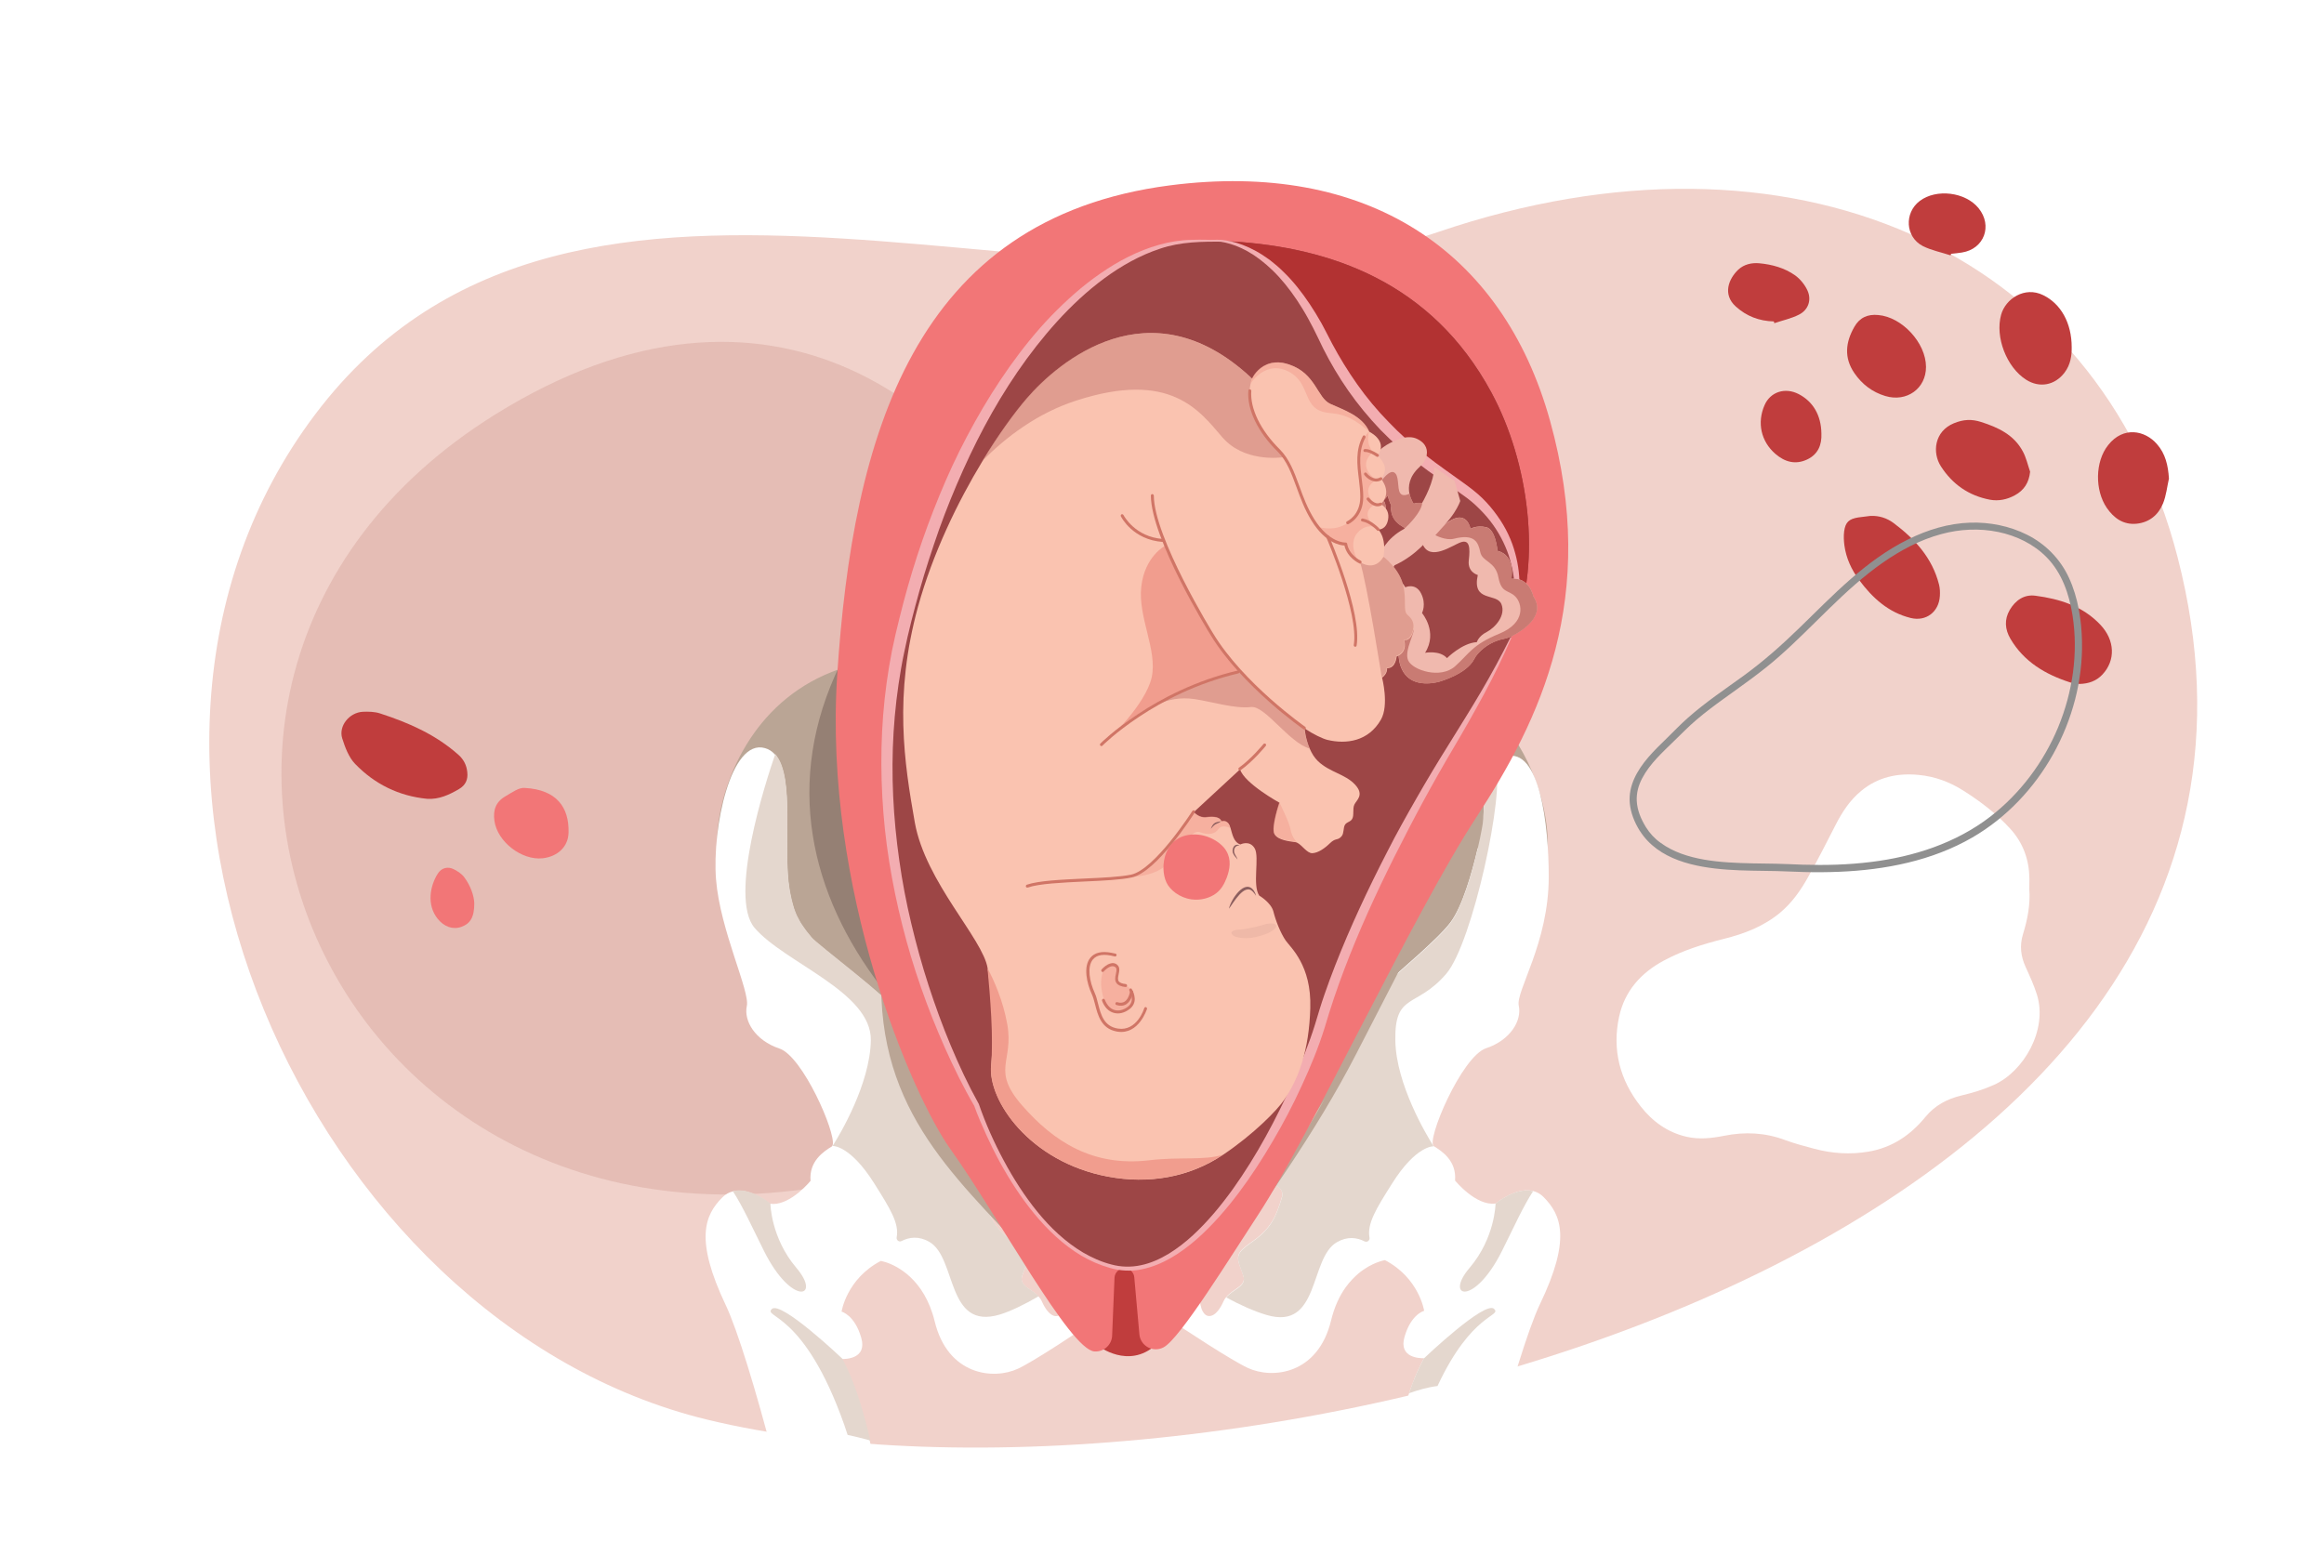<?xml version="1.0" encoding="utf-8"?>
<!-- Generator: Adobe Illustrator 27.5.0, SVG Export Plug-In . SVG Version: 6.00 Build 0)  -->
<svg version="1.1" id="Layer_1" xmlns="http://www.w3.org/2000/svg" xmlns:xlink="http://www.w3.org/1999/xlink" x="0px" y="0px"
	 viewBox="0 0 1962 1323.9" style="enable-background:new 0 0 1962 1323.9;" xml:space="preserve">
<style type="text/css">
	.st0{fill:#FFFFFF;}
	.st1{fill:#F1D2CB;}
	.st2{opacity:0.25;fill:#C38077;}
	.st3{fill:#BAA595;}
	.st4{fill:#E4D7CE;}
	.st5{fill:#958074;}
	.st6{fill:#FCF3E9;}
	.st7{fill:#D6C1AE;}
	.st8{fill:#C03D3D;}
	.st9{fill:#F27677;}
	.st10{fill:#9D4646;}
	.st11{fill:#B23232;}
	.st12{fill:#F3ADB1;}
	.st13{fill:#F0B9AE;}
	.st14{fill:#C97B73;}
	.st15{fill:#FAC3B0;}
	.st16{opacity:0.53;}
	.st17{fill:#F19D8E;}
	.st18{opacity:0.5;}
	.st19{fill:#D07566;}
	.st20{fill:#909090;}
	.st21{fill:#8C5E5E;}
	.st22{opacity:0.1;fill:#8C5E5E;}
</style>
<g>
	<g>
		<g>
			<rect class="st0" width="1962" height="1323.9"/>
		</g>
	</g>
	<path class="st1" d="M1838.4,470.5c-67.2-260.4-326.7-375.8-624-274.7s-728-137.4-948.1,153.8s-6.1,767.4,330.8,849.1
		C1021.1,1301.5,1993.3,1070,1838.4,470.5z"/>
	<path class="st2" d="M418.5,349.7C42.7,583.2,296.1,1138,778.4,981.1C1126.3,867.9,878.3,63.9,418.5,349.7z"/>
	<g>
		<path class="st3" d="M1273.6,616.6c-17.1-23-41.6-42.9-75.4-53.3c-2.7-0.8-5.4-1.6-8.2-2.3c-0.8-0.2-1.6-0.4-2.3-0.6
			c-41.8-9.9-73-3.7-95.1,7.8c0,0,0,0,0,0c-24.9,12.8-38.2,32.2-42.2,42.8c-0.3,0.7-0.5,1.4-0.8,2.1c0,0.2-0.1,0.3-0.1,0.5
			c-0.2,0.6-0.4,1.1-0.6,1.7c-0.1,0.2-0.1,0.3-0.2,0.5c-0.2,0.6-0.4,1.2-0.6,1.8c0,0.1-0.1,0.2-0.1,0.3c-1.6,4.8-3,9.7-4.5,14.3
			c0,0.1,0,0.2-0.1,0.3c-0.2,0.5-0.3,1-0.5,1.5c-0.1,0.1-0.1,0.3-0.2,0.4c-0.2,0.5-0.3,1-0.5,1.5c0,0.1-0.1,0.3-0.1,0.4
			c-0.6,1.7-1.2,3.3-1.8,4.8c0,0,0,0,0,0.1c-0.2,0.4-0.4,0.8-0.6,1.2c-0.1,0.2-0.1,0.3-0.2,0.4c-0.2,0.4-0.4,0.8-0.5,1.2
			c-0.1,0.2-0.1,0.3-0.2,0.5c-1.2,2.4-2.5,4.5-4,6.2c-0.1,0.1-0.1,0.1-0.2,0.2c-0.2,0.3-0.5,0.5-0.7,0.8c-0.1,0.1-0.2,0.2-0.2,0.2
			c-0.2,0.2-0.5,0.4-0.7,0.6c-0.1,0.1-0.2,0.2-0.3,0.2c-0.3,0.2-0.5,0.4-0.8,0.6c0,0-0.1,0.1-0.2,0.1c-0.3,0.2-0.7,0.4-1.1,0.7
			c0,0-0.1,0-0.1,0.1c-0.3,0.2-0.7,0.3-1,0.5c-0.1,0-0.2,0.1-0.3,0.1c-0.3,0.1-0.5,0.2-0.8,0.3c-0.1,0-0.3,0.1-0.4,0.1
			c-0.3,0.1-0.6,0.1-0.8,0.2c-0.1,0-0.3,0.1-0.4,0.1c-0.3,0.1-0.6,0.1-1,0.1c-0.1,0-0.2,0-0.3,0c-0.4,0-0.9,0-1.4,0
			c-3.5-0.2-5.9-1-7.7-2.2c-0.6-0.9-1-1.8-1.3-2.4c-0.3-0.6-0.8-1.1-1.5-1.4c-0.1,0-0.1,0-0.2-0.1c0-0.1-0.1-0.1-0.1-0.2
			c-0.1-0.2-0.1-0.4-0.2-0.7c-1.2-4.3,0.4-9.5,1-12.3c1.1-5.1-7.8-10.1-18.7-5.4c-10.8,4.7-7.3,22.7-16.5,20.1
			c-6.4-1.8-16.8-0.3-18.4-1.6c-0.6-0.6-1.7-2.3-2.6-4.3c-0.3-0.6-1.1-0.8-1.7-0.6c-0.6-0.2-1.4,0-1.7,0.6c-1,1.9-2,3.7-2.6,4.3
			c-1.6,1.4-12-0.2-18.4,1.6c-9.2,2.6-5.7-15.4-16.5-20.1c-10.8-4.7-19.8,0.2-18.7,5.4c0.6,2.8,2.2,7.9,1.1,12.1
			c-0.2,0.1-0.4,0.1-0.6,0.2c-0.7,0.3-1.2,0.8-1.5,1.4c-0.5,0.9-1.2,2.3-2.2,3.9c-1.7,0.9-3.9,1.5-6.8,1.6c-0.5,0-0.9,0-1.4,0
			c-0.1,0-0.2,0-0.3,0c-0.3,0-0.7-0.1-1-0.1c-0.1,0-0.2,0-0.4-0.1c-0.3,0-0.6-0.1-0.9-0.2c-0.1,0-0.2-0.1-0.3-0.1
			c-0.3-0.1-0.6-0.2-0.9-0.3c-0.1,0-0.2-0.1-0.3-0.1c-0.4-0.2-0.7-0.3-1.1-0.5c0,0,0,0,0,0c-0.4-0.2-0.7-0.4-1.1-0.7
			c0,0,0,0-0.1-0.1c-0.3-0.2-0.6-0.4-0.9-0.7c-0.1-0.1-0.1-0.1-0.2-0.2c-0.3-0.2-0.5-0.4-0.8-0.7c-0.1-0.1-0.1-0.1-0.2-0.2
			c-0.2-0.3-0.5-0.5-0.7-0.8c0-0.1-0.1-0.1-0.2-0.2c-0.3-0.3-0.6-0.7-0.9-1c-0.9-1.2-1.7-2.4-2.4-3.8c0,0,0-0.1-0.1-0.1
			c-0.2-0.4-0.4-0.8-0.6-1.2c-0.1-0.2-0.2-0.4-0.3-0.7c-0.2-0.3-0.3-0.6-0.5-0.9c-0.1-0.3-0.2-0.6-0.4-0.8c-0.1-0.3-0.2-0.6-0.4-0.8
			c-0.2-0.4-0.3-0.8-0.5-1.2c-0.1-0.2-0.2-0.4-0.3-0.7c-0.2-0.5-0.4-1.1-0.7-1.7c-0.1-0.3-0.2-0.5-0.2-0.8c-0.2-0.4-0.3-0.8-0.4-1.2
			c-0.1-0.3-0.2-0.6-0.3-0.9c-0.1-0.3-0.2-0.7-0.4-1c-0.1-0.3-0.2-0.7-0.4-1c-0.1-0.3-0.2-0.6-0.3-0.9c-0.1-0.4-0.3-0.8-0.4-1.2
			c0-0.2-0.1-0.4-0.2-0.5c-1-3.3-2.1-6.7-3.1-10.1c-0.2-0.7-0.4-1.3-0.6-2c-0.1-0.2-0.1-0.4-0.2-0.5c-0.2-0.5-0.3-1-0.5-1.5
			c-0.1-0.3-0.2-0.5-0.3-0.8c-0.1-0.4-0.2-0.7-0.4-1c-0.1-0.4-0.3-0.8-0.4-1.2c0-0.1-0.1-0.2-0.1-0.3c-0.2-0.5-0.4-1.1-0.6-1.6
			c-1.5-4-4.3-9.2-8.5-14.8c-7.1-9.4-18.1-20-33.7-28c0,0,0,0,0,0c-22.5-11.6-54.5-17.9-97.5-7.2c-37.1,9.2-63.8,29.7-82.2,53.7
			c-0.5,0.6-1,1.3-1.4,1.9c-0.4,0.5-0.7,1-1.1,1.5c-19.8,27.4-29.3,58.8-31.4,83.1c-0.5,5.7-0.5,11.1-0.3,15.9c0,0.3,0,0.7,0.1,1
			c0,0.3,0,0.6,0.1,0.9c0,0.2,0,0.4,0,0.7c0,0.3,0.1,0.7,0.1,0.9c0,0.4,0.1,0.7,0.1,1c0.1,0.4,0.1,0.8,0.1,1.2
			c0.1,0.5,0.1,1.1,0.2,1.6v0c0.1,0.6,0.2,1.2,0.3,1.7c0.1,0.5,0.2,1.1,0.3,1.6c0.1,0.5,0.2,1.1,0.3,1.6c0.1,0.5,0.2,1,0.3,1.5v0
			c0.1,0.7,0.3,1.3,0.5,1.9c1.8,6.8,4.3,12.1,7.1,16.1c4.8,6.9,13,10.9,21.5,11.6c0.2,0.1,0.4,0.2,0.6,0.4c0.7,0.4,1.3,0.8,1.9,1.2
			c0.3,0.2,0.5,0.3,0.8,0.5c0.9,0.6,1.7,1.2,2.5,1.8c0.6,0.5,1.3,1,1.9,1.5c0.2,0.2,0.4,0.4,0.6,0.5c0.6,0.5,1.2,1,1.8,1.6
			c0.2,0.2,0.4,0.4,0.6,0.6c0.6,0.5,1.2,1.1,1.8,1.7c0.2,0.2,0.4,0.4,0.6,0.6c0.6,0.6,1.1,1.2,1.7,1.8c0.2,0.2,0.4,0.4,0.6,0.6
			c0.5,0.6,1.1,1.2,1.7,1.9c0.2,0.2,0.3,0.4,0.5,0.6c0.5,0.7,1.1,1.3,1.6,2c0.2,0.2,0.3,0.4,0.5,0.6c0.5,0.7,1,1.4,1.6,2
			c0.1,0.2,0.3,0.4,0.5,0.7c0.5,0.7,1,1.4,1.5,2.1c0.1,0.2,0.3,0.4,0.4,0.7c0.5,0.7,1,1.4,1.4,2.2c0.1,0.2,0.3,0.4,0.4,0.6
			c0.5,0.7,0.9,1.5,1.4,2.2l0.4,0.6c0.4,0.8,0.9,1.5,1.3,2.3c0.1,0.2,0.2,0.4,0.3,0.6c0.4,0.8,0.9,1.6,1.3,2.4
			c0.1,0.2,0.2,0.4,0.3,0.6c0.4,0.8,0.8,1.6,1.2,2.4c0.1,0.2,0.2,0.3,0.2,0.5c0.4,0.8,0.8,1.6,1.2,2.5c0.1,0.3,0.2,0.5,0.4,0.9
			c0.3,0.7,0.6,1.4,1,2.1c0.1,0.1,0.1,0.2,0.1,0.3c0.4,0.9,0.8,1.8,1.1,2.6c0,0.1,0.1,0.1,0.1,0.2c0.4,0.9,0.7,1.8,1.1,2.7
			c0,0,0,0.1,0.1,0.1c4.8,12.3,7.2,23.3,7.2,28.6c0,8.8,4.6,11.7,7.6,12.6c1.5,0.5,2.5,0.5,2.5,0.5c8.3,2,22.4,15.8,31.3,26
			c-3.3,11-2.8,22.8-0.4,34.4h76.1c-8.6-26.5-29.6-99.5-8.6-126c19.7-24.9,50.8-27.6,64.4-27.5c5.9-1,10.7,0,14.6,2.4
			c3.4,2,6.1,4.9,8.3,8.3c0.6,1,1.2,2,1.8,3.1c1.2,2.4,2.2,4.8,3,7.3c0.7,2,1.2,4,1.7,6c0.4,2,0.8,4,1.1,5.8c0.4,3,0.6,5.8,0.6,7.8
			c0,1.4-0.1,2.7-0.3,3.9c-1.2,10.4-6.2,17.4,7.1,23.4c0.6,0.3,1.2,0.5,1.8,0.8c3.4,1.3,6.6,2.5,9.4,3.8c7.2,3.1,12.4,6.2,15.1,11.8
			c0.5,3.4,1.1,6.7,1.5,9.1c0.4,2.4,0.7,4,0.7,4s0,0,0,0c0,0.2,0.3,1.1,1.1,2c0.8,1,2.1,2,4.3,2.6c0,0-0.5,0-1.2,0.1
			c0,0,0.1,0,0.2,0c0,0,1.6,0.4,4.5,0.8c0,0,0,0,0,0c0.8,0.2,1.5,0.4,2.3,0.5c0,1.7,0.6,3.4,1.7,5.1l12.6,18.8
			c4.8,7.1,16.7,7.1,21.4,0l12.6-18.8c1.1-1.6,1.6-3.4,1.7-5.1c1.8-0.4,3.4-0.8,4.9-1.4c0.3-0.1,0.5-0.1,0.8-0.2
			c3-0.8,4.4-2.5,5-3.6c0.2-0.3,0.4-0.7,0.5-1.1c0,0,1.1-6.4,2.2-13.4c1.4-2.7,3.4-4.8,5.9-6.6c2.5-1.8,5.6-3.3,9.1-4.8
			c2.8-1.2,6-2.4,9.4-3.8c0.6-0.3,1.3-0.5,1.8-0.8c13.3-6,8.3-13,7.1-23.4c-0.1-1.3-0.2-2.6-0.2-3.9c0-2.1,0.2-4.8,0.6-7.8
			c0.3-1.8,0.6-3.8,1.1-5.8c0.4-2,1-4,1.7-6c0.8-2.5,1.8-5,3-7.3c0.6-1,1.2-2.1,1.8-3.1c2.2-3.4,4.9-6.4,8.3-8.3
			c3.9-2.3,8.7-3.4,14.6-2.4c0,0,0,0,0,0c13.7-0.1,44.7,2.7,64.4,27.5c21,26.5,0,99.5-8.6,126h76.1c2.1-9.8,2.7-19.8,0.9-29.4
			c9.7-13.6,21.3-28.9,30-31c0,0,1.1,0,2.5-0.5c3-0.9,7.6-3.8,7.6-12.6c0-0.3,0-0.7,0-1V837c0-0.3,0.1-0.7,0.1-1.1
			c0-0.1,0-0.3,0-0.4c0-0.4,0.1-0.8,0.2-1.2c0-0.2,0-0.4,0.1-0.5c0.1-0.4,0.1-0.8,0.2-1.3c0-0.2,0.1-0.4,0.1-0.6
			c0.1-0.4,0.2-0.9,0.2-1.3c0.1-0.3,0.1-0.5,0.2-0.7c0.1-0.4,0.2-0.8,0.3-1.3c0.1-0.3,0.1-0.6,0.2-0.9c0.1-0.4,0.2-0.8,0.3-1.3
			c0.1-0.3,0.1-0.7,0.2-1c0.1-0.4,0.2-0.9,0.3-1.3c0.1-0.4,0.2-0.7,0.3-1.1c0.1-0.4,0.2-0.9,0.4-1.3c0.1-0.4,0.2-0.8,0.4-1.2
			c0.1-0.4,0.3-0.9,0.4-1.3c0.1-0.4,0.3-0.8,0.4-1.3c0.2-0.4,0.3-0.9,0.5-1.4c0.2-0.4,0.3-0.9,0.5-1.3c0.1-0.4,0.3-0.9,0.5-1.4
			c0.2-0.5,0.3-0.9,0.5-1.4c0.2-0.5,0.3-0.9,0.5-1.4c0.2-0.5,0.4-1,0.6-1.4c0.2-0.5,0.4-0.9,0.6-1.4c0.2-0.5,0.4-1,0.6-1.5
			c0.2-0.5,0.4-1,0.6-1.5c0.2-0.5,0.4-1,0.6-1.4c0.2-0.5,0.4-1,0.7-1.4c0.2-0.5,0.4-0.9,0.6-1.4c0.3-0.5,0.5-1.1,0.8-1.6
			c0.2-0.5,0.5-0.9,0.7-1.4c0.2-0.5,0.5-1,0.8-1.5c0.2-0.5,0.5-0.9,0.7-1.4c0.3-0.5,0.6-1,0.8-1.5c0.3-0.5,0.5-0.9,0.8-1.4
			c0.3-0.5,0.6-1.1,0.9-1.6c0.3-0.4,0.5-0.9,0.8-1.3c0.3-0.5,0.6-1,1-1.6c0.3-0.4,0.5-0.9,0.8-1.3c0.3-0.5,0.7-1,1-1.6
			c0.3-0.4,0.5-0.8,0.8-1.3c0.4-0.5,0.7-1,1.1-1.5c0.3-0.4,0.6-0.8,0.9-1.3c0.3-0.4,0.6-0.8,1-1.3c0.3-0.4,0.7-0.9,1-1.3
			c0.4-0.5,0.8-1,1.2-1.5c0.3-0.4,0.6-0.7,0.9-1.1c0.4-0.5,0.9-1,1.3-1.5c0.3-0.3,0.6-0.7,0.9-1c0.5-0.5,0.9-1,1.4-1.4
			c0.3-0.3,0.6-0.6,0.9-0.9c0.5-0.5,1-0.9,1.4-1.4c0.3-0.3,0.6-0.6,0.9-0.9c0.5-0.4,1-0.9,1.5-1.3c0.3-0.3,0.6-0.5,0.9-0.8
			c0.5-0.4,1.1-0.8,1.6-1.3c0.3-0.2,0.6-0.5,0.9-0.7c0.5-0.4,1.1-0.8,1.7-1.2c0.3-0.2,0.6-0.4,0.9-0.6c0.6-0.4,1.2-0.7,1.8-1.1
			c0.2-0.1,0.5-0.3,0.7-0.4c8.6-0.7,16.8-4.8,21.5-11.6c3-4.3,5.7-10.1,7.4-17.7c0-0.1,0.1-0.3,0.1-0.4c0,0,0,0,0,0
			c0.1-0.5,0.2-1,0.3-1.5c0.1-0.5,0.2-1.1,0.3-1.6c0,0,0,0,0,0c0.1-0.5,0.2-1.1,0.3-1.6c0.1-0.6,0.2-1.2,0.3-1.8
			c0-0.2,0.1-0.4,0.1-0.7c0-0.3,0.1-0.6,0.1-0.9c0.1-0.5,0.1-1,0.2-1.5c0-0.2,0-0.5,0.1-0.7c0-0.1,0-0.2,0-0.3
			c0-0.4,0.1-0.9,0.1-1.3c0-0.4,0.1-0.9,0.1-1.3l0-0.6C1307.9,691.5,1298.9,650.7,1273.6,616.6z"/>
	</g>
	<g>
		<g>
			<path class="st0" d="M944.3,1099l-3-49.5v-0.1l-0.1-0.9c-0.1-0.9-0.4-1.7-0.9-2.4c-0.6-0.8-1.5-1.5-2.5-1.7
				c-0.6-0.2-1.2-0.3-1.8-0.5c0,0-0.1,0-0.1,0c-4.9-1.4-10.7-3.2-17.2-5.6c-0.6-0.2-1.2-0.5-1.9-0.7c-7.3-2.7-15.4-6.1-24.2-10.2
				c-2-1-4.1-2-6.2-3c-1.1-0.5-2.2-1.1-3.2-1.7c-4.7-2.5-9.5-5.1-14.2-7.9c-18.4-10.8-34.6-27.9-49-47.7c-6.5-9-12.7-18.5-18.4-28.2
				c-0.6-0.9-1.1-1.9-1.7-2.8c-13.3-22.7-24.6-46.2-34.3-66.1c-2.4-4.9-4.6-9.2-6.8-13c-0.4-0.8-0.9-1.6-1.3-2.3
				c-6.7-11.4-67.6-56.9-72.5-62.9c-0.4-0.5-0.8-0.9-1.1-1.4c-0.8-1-1.5-1.9-2.3-2.8c-0.4-0.6-0.9-1.1-1.3-1.7
				c-0.2-0.3-0.4-0.6-0.6-0.8c-0.4-0.6-0.8-1.1-1.2-1.7c-0.6-0.9-1.2-1.8-1.8-2.6c-0.4-0.6-0.7-1.2-1.1-1.7
				c-0.2-0.3-0.4-0.6-0.5-0.9c-0.7-1.3-1.4-2.6-2.1-4c-0.2-0.3-0.3-0.7-0.5-1c-0.2-0.4-0.3-0.7-0.5-1.1c-0.3-0.7-0.6-1.5-0.9-2.3
				c-0.3-0.8-0.6-1.6-0.9-2.5c-0.3-0.9-0.6-1.8-0.8-2.7c-0.8-2.6-1.5-5.5-2.1-8.7c-0.3-1.4-0.5-2.8-0.8-4.3
				c-6.1-35.3,5-95.2-12.2-114.5c-0.1-0.1-0.2-0.2-0.3-0.3c-2.2-2.4-4.9-4.2-8.2-5.1c-28.9-8.3-44.7,67.5-41.3,110.8
				c3.4,43,28.8,94.5,26,107c-2.7,12.4,6.9,29,27.6,35.9c19.5,6.5,47.7,70.9,44.9,81.4c-0.2,0.6-0.4,1-0.8,1.3c0,0,0,0,0,0
				c-6.9,4.2-19.3,12.4-17.9,29c0,0-15.9,19.5-31.5,19.5c-0.9,0-1.7-0.1-2.5-0.2c-0.2,0-0.3,0-0.4,0c0,0-12.1-10.1-24.5-11
				c-0.3,0-0.6,0-0.9,0c-0.2,0-0.4,0-0.7,0c-1.9,0-3.8,0.2-5.6,0.7c-2.9,0.8-5.7,2.3-8.3,4.9c-15.2,15.2-23.4,35.8,2.8,91
				c9.8,20.6,25.5,71.7,40.5,129.5h84.4c-7.1-33.9-16-64-27-84c0,0,0,0,0,0s0.2,0,0.4,0c3,0.1,21.2-0.2,16.1-17.9
				c-5.5-19.3-16.6-22.1-16.6-22.1s4.1-27.6,33.1-42.8c0,0,5.9,0.9,13.5,5.2c3.5,2,7.5,4.7,11.4,8.4c8.1,7.6,16.2,19.4,20.6,37.4
				c11,45.5,49.6,49.7,70.3,40c13.6-6.3,50.9-31.1,75-47.4c2.3-1.5,4.6-2.8,7.1-3.8c1.8-0.7,2.9-2.6,2.8-4.5L944.3,1099z
				 M895.5,1109.6c-2.9,3.1-9.7,3.2-15.9-10.7c-0.7-1.6-1.7-3-2.8-4.2c-6.1-6.6-16.6-8.8-13.9-17.2c3.2-10,7.7-15.8,0.8-22.4
				c-7-6.6-16.2-10.1-24.5-22.6c-3.7-5.7-6.7-14.1-8.9-21.6c-1.9-6.6,5-12.2,11.1-9c2,1.1,4.2,2.2,6.4,3.4
				c14,7.6,31.5,17.8,41.3,26.4c8.1,7.2,13.7,12.5,16.7,18c3.7,6.7,3.5,13.7-0.4,24.4c-0.4,1.2-0.8,2.3-1.2,3.4
				C898.5,1094.6,900.9,1103.8,895.5,1109.6z"/>
		</g>
		<g>
			<path class="st0" d="M1032.9,1098.8c-6.2,14-13,13.8-15.9,10.7c-5.1-5.5-3.2-14.1-7.9-29.9c-0.6-1.8-1.2-3.7-1.9-5.8
				c-3.9-10.6-4.1-17.5-0.5-24.2c3-5.6,8.6-11,16.8-18.2c9.9-8.7,27.9-19.2,42.1-26.8c2-1.1,3.8-2.1,5.6-3c6-3.2,13,2.5,11.1,9
				c-2.2,7.5-5.1,15.9-8.9,21.6c-8.2,12.6-17.5,16-24.5,22.6c-7,6.6-2.4,12.4,0.8,22.4c2.8,8.7-8.6,10.8-14.5,18
				C1034.2,1096.4,1033.5,1097.5,1032.9,1098.8z M1303,1010.6c-4-4-8.8-5.5-13.6-5.5h-0.5c-0.3,0-0.6,0-1,0c0,0-0.1,0-0.1,0
				c0,0,0,0-0.1,0c0,0-0.1,0-0.1,0c-12.5,0.9-24.7,11-24.7,11c-0.1,0-0.3,0-0.4,0.1c-16.4,2.3-34.1-19.4-34.1-19.4
				c1.4-16.6-11-24.8-17.9-29c-6.9-4.1,23.4-75.8,44.1-82.7c20.7-6.9,30.3-23.5,27.6-35.9c-2.7-12.4,25.3-52.8,25.3-109
				c0-43.1-7.5-109.7-36.4-101.4c-3.4,1-6.2,2.8-8.5,5.4c-2.3,2.5-4,5.8-5.4,9.6c-0.4,0.9-0.7,1.9-1,2.9c-0.7,2.4-1.3,5-1.7,7.7
				c-0.2,0.8-0.3,1.6-0.4,2.4c-0.1,0.9-0.3,1.8-0.4,2.7c-0.1,0.9-0.2,1.9-0.3,2.8c-0.1,0.6-0.1,1.3-0.2,1.9
				c-0.2,1.9-0.3,3.9-0.4,5.9c0,0,0,0,0,0.1c-0.1,2-0.2,4.1-0.3,6.2c0,1,0,2.1-0.1,3.1c0,0.4,0,0.7,0,1.1c-0.1,4.8-0.1,9.8,0,14.8
				c0,1,0,2.1,0,3.1c0,0.3-1.8,3.3-5,8.2c-4.9,20.9-12.9,48.7-22.8,62c-10.2,13.8-45.8,43.5-46.7,44.7c-0.4,0.6-0.8,1.1-1.3,1.7
				c-0.2,0.3-0.4,0.6-0.7,0.8c-0.1,0.1-0.2,0.3-0.3,0.4c-0.3,0.4-0.7,0.8-1,1.3c-0.2,0.3-0.5,0.6-0.7,0.9c-0.9,1.2-1.9,2.3-2.9,3.5
				c-0.5,0.6-1,1.2-1.5,1.9c-0.8,1-1.6,2-2.4,3c-0.5,0.7-1,1.3-1.5,2c-1.4,1.9-3,4-4.5,6.3c-0.6,0.9-1.2,1.8-1.8,2.8
				c-0.6,1-1.3,2-1.9,3c-1,1.6-2,3.2-3,4.9c-0.7,1.2-1.3,2.4-2,3.6c-1.7,3.1-3.5,6.6-5.3,10.3c-10.1,20.8-22,45.4-36,68.9
				c-1.3,2.2-2.6,4.3-3.9,6.5c-5.8,9.4-12,18.6-18.6,27.2c-0.8,1.1-1.7,2.2-2.5,3.2c-12.7,16-27,29.4-42.4,39
				c-6.3,3.9-12.9,7.5-19.6,10.7c-3.4,1.6-6.7,3.2-10,4.6c-0.4,0.2-0.8,0.4-1.2,0.5c-16.8,7.2-32,11.9-38.3,13.8
				c-1.8,0.5-3.1,2.2-3.3,4c0,0,0,0.1,0,0.1v0.2c0,0,0,0,0,0c0,0,0,0,0,0l0,0.6c0,0,0,0,0,0l-2.7,49.6l-0.1,1.1
				c-0.1,1.9,1,3.7,2.7,4.4c2.2,0.9,4.3,2.1,6.4,3.4c24.3,16.3,62.2,41.1,75.8,47.4c20.7,9.7,59.3,5.5,70.3-40
				c2.9-11.9,7.3-21,12.3-28c3.5-4.8,7.2-8.6,10.8-11.7c11.5-9.6,22.4-11.3,22.4-11.3c29,15.2,33.1,42.8,33.1,42.8
				s-11.1,2.7-16.6,22.1c-5.1,17.7,13.1,18,16.1,17.9c0.3,0,0.4,0,0.4,0c-11.1,20-19.9,50.1-27.1,84.1h84.4
				c15-57.8,30.7-109,40.5-129.6C1326.5,1046.4,1318.2,1025.8,1303,1010.6z"/>
		</g>
	</g>
	<g>
		<g>
			<g>
				<path class="st4" d="M941.6,1048l0,0.8c0,0.2-0.1,0.4-0.2,0.6c0,0,0,0,0,0.1l0,0c-0.1,0.3-0.4,0.7-0.7,0.9c0,0-0.1,0.1-0.1,0.1
					c-6.4,5.4-20.3,15.9-36.3,26.8c0.4-1.1,0.8-2.2,1.2-3.4c3.9-10.7,4.1-17.6,0.4-24.4c-3-5.5-8.6-10.9-16.7-18
					c-9.7-8.5-27.2-18.8-41.3-26.4c-2.3-1.2-4.4-2.4-6.4-3.4c-6.1-3.2-13,2.5-11.1,9c2.2,7.5,5.1,15.9,8.9,21.6
					c8.2,12.6,17.5,16,24.5,22.6c7,6.6,2.5,12.4-0.8,22.4c-2.7,8.4,7.8,10.7,13.9,17.2c-12.1,7-23.7,12.7-33,15.5
					c-45.2,13.4-36-48-59.3-61.4c-9-5.2-17-4-23.5-0.7c-2.1,1.1-4.5-0.8-4.1-3.1c2.3-11.9-5.6-24.4-19-45.7
					c-20.5-32.5-35.1-31.5-35.1-31.5s0,0,0,0c0.1-0.1,0.4-0.6,0.8-1.3c5-7.9,30.9-50.9,31.5-87.9c0.7-40.9-72.7-65.3-98.1-94.9
					c-22.2-25.9,9.2-123,17.4-146.8c17.2,19.3,6.1,79.3,12.2,114.5c0.3,1.5,0.5,2.9,0.8,4.3c0.6,3.2,1.4,6.1,2.1,8.7
					c0.3,0.9,0.5,1.8,0.8,2.7c0.3,0.9,0.6,1.7,0.9,2.5c0.3,0.8,0.6,1.6,0.9,2.3c0.1,0.4,0.3,0.7,0.5,1.1c0.1,0.4,0.3,0.7,0.5,1
					c0.7,1.4,1.4,2.7,2.1,4c0.2,0.3,0.4,0.6,0.5,0.9c0.4,0.6,0.7,1.2,1.1,1.7c0.6,0.9,1.2,1.8,1.8,2.6c0.4,0.6,0.8,1.1,1.2,1.7
					c0.2,0.3,0.4,0.6,0.6,0.8c0.4,0.6,0.9,1.1,1.3,1.7c0.7,0.9,1.5,1.9,2.3,2.8c0.4,0.4,0.7,0.9,1.1,1.4c4.9,6,65.8,51.5,72.5,62.9
					c0.4,0.8,0.9,1.5,1.3,2.3c2.2,3.8,4.5,8.1,6.8,13c9.7,20,21,43.5,34.3,66.1c0.5,0.9,1.1,1.9,1.7,2.8
					c5.8,9.7,11.9,19.2,18.4,28.2c14.4,19.8,30.6,36.9,49,47.7c4.8,2.8,9.5,5.4,14.2,7.9c1.1,0.6,2.2,1.1,3.2,1.7
					c2.1,1.1,4.1,2.1,6.2,3c18.8,9.1,35.9,15.3,46.7,18.4c0.3,0.1,0.6,0.2,0.8,0.4C941.1,1046.5,941.5,1047.3,941.6,1048z"/>
			</g>
			<g>
				<path class="st4" d="M645,1056.3c-10.1-20.2-17.8-37.5-26.3-50.5c14.5-4,31.7,10.4,31.7,10.4s0.3,28.9,21.9,54.3
					C693.9,1095.8,668.5,1103.3,645,1056.3z"/>
			</g>
			<g>
				<path class="st4" d="M715.6,1211.6c6.4,1.3,12.8,3,19.2,4.7c-6.5-27.8-14.3-52.1-23.7-69.1c0,0,0,0,0,0s-51.9-49.4-59.5-41.9
					c-7.5,7.5,27.3,1.9,61.2,97.9C713.7,1205.8,714.7,1208.7,715.6,1211.6z"/>
			</g>
		</g>
		<g>
			<g>
				<path class="st4" d="M1221,822.2c-25.4,29.6-43.8,15.5-43,56.5c0.6,37,26.6,80,31.5,87.9c0.4,0.7,0.7,1.1,0.8,1.3c0,0,0,0,0,0
					s-14.7-1-35.1,31.5c-13.4,21.2-21.2,33.8-19,45.7c0.4,2.3-2,4.1-4.1,3.1c-6.5-3.3-14.5-4.5-23.5,0.7
					c-23.3,13.4-14.1,74.8-59.3,61.4c-10.5-3.1-22.3-8.4-34.1-14.8c5.9-7.1,17.3-9.2,14.5-18c-3.2-10-7.7-15.8-0.8-22.4
					c7-6.6,16.3-10.1,24.5-22.6c3.7-5.7,6.7-14.1,8.9-21.6c1.9-6.6-5-12.2-11.1-9c-1.8,0.9-3.7,1.9-5.6,3
					c-14.2,7.7-32.2,18.1-42.1,26.8c-8.2,7.2-13.8,12.6-16.8,18.2c-3.6,6.7-3.4,13.6,0.5,24.2c0.7,2,1.4,3.9,1.9,5.8
					c-15-9.9-28.3-20.4-36.9-28.5c-0.1-0.1-0.1-0.1-0.2-0.2c-0.4-0.5-0.6-1-0.7-1.6c0,0,0,0,0,0l0-0.6c0,0,0,0,0,0c0,0,0,0,0,0
					c0,0,0-0.1,0-0.1c0.2-0.9,0.9-1.7,1.9-2c11.6-3.3,30.3-10.5,50.9-21.1c6.4-3.3,13-6.9,19.6-10.7c15.6-9.2,29.7-22.9,42.4-39
					c0.8-1.1,1.7-2.1,2.5-3.2c6.6-8.6,12.8-17.8,18.6-27.2c1.3-2.1,2.6-4.3,3.9-6.5c14-23.5,25.9-48.1,36-68.9
					c1.8-3.8,3.6-7.2,5.3-10.3c0.7-1.3,1.4-2.5,2-3.6c1-1.7,2-3.4,3-4.9c0.6-1,1.3-2,1.9-3c0.6-1,1.2-1.9,1.8-2.8
					c1.6-2.3,3.1-4.4,4.5-6.3c0.5-0.7,1-1.4,1.5-2c0.8-1.1,1.6-2.1,2.4-3c0.5-0.7,1-1.3,1.5-1.9c1-1.2,2-2.4,2.9-3.5
					c0.2-0.3,0.5-0.6,0.7-0.9c0.3-0.4,0.7-0.8,1-1.3c0.1-0.1,0.2-0.3,0.3-0.4c0.2-0.3,0.4-0.6,0.7-0.8c0.4-0.6,0.9-1.1,1.3-1.7
					c0.9-1.2,36.5-30.8,46.7-44.7c9.8-13.3,17.9-41.1,22.8-62c3.2-13.6,4.9-24.2,5-26.1c0-0.4,0-0.7,0-1.1c0-1.1,0.1-2.1,0.1-3.1
					c0.1-2.1,0.2-4.1,0.3-6.2c0,0,0,0,0-0.1c0.1-2,0.3-4,0.4-5.9c0.1-0.6,0.1-1.3,0.2-1.9c0.1-1,0.2-1.9,0.3-2.8
					c0.1-0.9,0.2-1.8,0.4-2.7c0.1-0.8,0.2-1.6,0.4-2.4c0.5-2.7,1-5.3,1.7-7.7c0.3-1,0.6-2,1-2.9c1.4-3.8,3.1-7.1,5.4-9.6
					C1270.9,668,1243.2,796.2,1221,822.2z"/>
			</g>
			<g>
				<path class="st4" d="M1268,1056.3c10.1-20.2,17.8-37.5,26.3-50.5c-14.5-4-31.7,10.4-31.7,10.4s-0.3,28.9-21.9,54.3
					C1219.1,1095.8,1244.5,1103.3,1268,1056.3z"/>
			</g>
			<g>
				<path class="st4" d="M1261.4,1105.2c-7.5-7.5-58.7,41.2-59.4,41.9c0,0,0,0,0,0v0c-4.5,8.2-8.7,18.1-12.5,29.3
					c7.9-2.8,15.9-5.1,24.1-6.1C1242.5,1108.3,1268,1111.7,1261.4,1105.2z"/>
			</g>
		</g>
	</g>
	<g>
		<path class="st5" d="M744.4,834c-60.5-78.6-83.2-174.4-35.1-273c24.5,89,37.1,181.3,37.4,273.7"/>
	</g>
	<g>
		<path class="st3" d="M743.9,832.8c0.5,115.2,72.7,169,134.5,239.5c5.4,6.2,13.1,15,20.7,12c-30-93.8-122.5-158.7-155-251.7"/>
	</g>
	<g>
		<path class="st3" d="M1250.8,684.6c-9.2,17.8-18.3,35.5-27.5,53.3c-26.1,50.7-52.3,101.4-78.4,152.1
			c-34.4,66.8-78.4,127.2-121.6,188.7c-4.2-12.7,10.4-19.8,15.8-32.1c54.9-125.4,126.1-243.6,211.3-350.7"/>
	</g>
	<g>
		<polygon class="st6" points="940.4,1049.4 972.1,1049.4 969.8,1099 943.2,1099 		"/>
	</g>
	<g>
		<path class="st7" d="M1118.4,927.7c-3.5,6.7-24.5,44.6-52.9,77.1c-14.2,7.6-32.2,18.1-42.1,26.8c-8.2,7.2-13.8,12.6-16.8,18.2
			c-11.5,3.8-23.2,4.3-34.6-0.1c-0.2-0.1-0.4-0.2-0.6-0.2l0-0.8v-0.2l-0.8-34.7c-0.5-12.3,9.1-22.7,21.4-23.1
			c23.1-0.8,61.1-5.8,78.4-13.5c17.3-7.6,32.2-25.9,40.8-38.3C1114.8,933.6,1117.3,929.5,1118.4,927.7z"/>
	</g>
	<g>
		<path class="st7" d="M942.3,1013.6l-0.7,34.4l0,0.8l0,0.6c-0.1,0-0.1,0-0.2,0.1l0,0c-0.3,0.1-0.6,0.2-0.9,0.3
			c-11.4,4.3-23.1,3.7-34.7-0.2c-3-5.5-8.6-10.9-16.7-18c-9.7-8.5-27.2-18.8-41.3-26.4c-28.5-32.5-49.6-70.8-53.2-77.5
			c1.1,1.8,3.5,5.9,7.2,11.2c8.5,12.4,23.4,30.7,40.7,38.3c17.4,7.6,55.3,12.7,78.5,13.5C933.2,991,942.8,1001.4,942.3,1013.6z"/>
	</g>
	<g>
		<path class="st8" d="M927.3,1136.5c0,0,25.3,19.9,48.4-0.8c18.2-16.3-9.7-64.4-9.7-64.4l-27.6-6.7L927.3,1136.5z"/>
	</g>
	<g>
		<path class="st9" d="M938.9,1127.7l2-48.7c0.2-4.8,4.3-8.5,9.1-8.1l0,0c4.1,0.4,7.3,3.6,7.6,7.6l4.3,48
			c0.8,10,11.6,15.9,20.5,11.1c14.1-7.6,56.3-76.2,79.7-111.8c45.3-69,130.5-253.4,184.2-335.6c53.7-82.2,103.9-185.3,62.3-334.9
			c-40.1-144.3-155.2-220.1-320.8-198.8C771,184.5,720,368.9,706.8,569.8c-11.9,181.4,63.4,355.5,95.6,400.5
			c40.6,56.8,100.6,169.1,121.5,170.8C931.8,1141.7,938.6,1135.6,938.9,1127.7z"/>
	</g>
	<g>
		<path class="st10" d="M1278.7,530.9c-1,2.5-2,5-3.1,7.3l0,0c-18,39.3-40.2,74.5-57.8,103.9c-43.3,72.5-84.4,157.9-102.4,220.4
			c-18,62.6-98,224.3-174.3,207.5C864.8,1053.3,824.4,933,824.4,933s-112-187.1-63.3-396c48.6-208.9,158.1-328.7,243.8-333.4
			c9.1-0.5,18.6-0.5,28.5-0.1c2.4,0.1,4.8,0.2,7.3,0.4c81.6,5.1,167.7,33.6,218.4,127.4C1291.1,390.6,1301.2,473.5,1278.7,530.9z"/>
	</g>
	<g>
		<path class="st11" d="M1278.7,530.9c2.8-17.5,6.3-50.1-2.8-67.4c-12.9-24.4-26.4-38.6-39.3-49.4c-12.9-10.8-73.1-50.1-84.6-71.1
			c-11.5-21-32.5-67.7-56.2-94.1c-16.9-18.8-35.2-38-55.3-45c81.6,5.1,167.7,33.6,218.4,127.4
			C1291.1,390.6,1301.2,473.5,1278.7,530.9z"/>
	</g>
	<g>
		<g>
			<path class="st12" d="M1276,538.4c-6.9,16.1-14.6,31.8-22.9,47.2c-8.3,15.4-16.9,30.6-25.8,45.6c-8.9,15-17.5,30.2-25.8,45.5
				c-8.3,15.3-16.3,30.8-24.1,46.3c-15.6,31.1-30.1,62.8-42.4,95.2c-6.2,16.3-11.7,32.6-16.6,49.3c-5.3,17-12,33.2-19.4,49.2
				c-7.3,16-15.5,31.6-24.4,46.7c-8.9,15.2-18.4,29.9-29,44c-10.6,14-22.2,27.4-35.5,39.1c-13.3,11.5-28.6,21.7-46.4,25.3
				c-8.8,1.8-18.2,1.3-26.6-1.2c-8.6-2.4-16.8-6-24.4-10.5c-15.2-9.1-28.1-21.5-39.3-35c-11.2-13.6-20.8-28.4-29.2-43.7
				c-4.2-7.7-8.1-15.6-11.7-23.5c-3.6-8-7.1-16-10.1-24.4l0.2,0.4c-9.3-15.9-17.3-32.3-24.8-49c-7.4-16.7-14.2-33.7-20.2-51
				c-6.1-17.3-11.3-34.8-15.8-52.6c-4.5-17.8-8.2-35.7-11.1-53.8c-2.9-18.1-4.8-36.4-5.8-54.7c-1-18.3-1.1-36.7-0.2-55.1
				c0.9-18.4,2.9-36.7,5.9-54.8c1.5-9.1,3.3-18.1,5.4-27.1c2.1-8.8,4.3-17.8,6.6-26.6c4.7-17.7,10-35.3,16-52.6
				c6-17.3,12.7-34.4,20-51.2c7.3-16.8,15.5-33.2,24.5-49.3c8.9-16,18.7-31.6,29.3-46.6c10.7-15,22.2-29.4,34.9-42.6
				c12.8-13.2,26.6-25.6,41.7-36c15.1-10.5,31.7-19.2,49.5-24.2c8.9-2.5,18.1-4,27.3-4.2c9.1-0.3,18.3,0,27.4,0.6l0,1
				c-18.1-0.2-36.6,0-53.6,5.8c-17.1,5.6-33,14.6-47.4,25.2c-14.5,10.7-27.7,23.1-39.8,36.4c-12.1,13.4-23.2,27.6-33.4,42.5
				c-10.2,14.9-19.5,30.4-28,46.3c-8.5,15.9-16.2,32.3-23.3,48.9c-7.1,16.6-13.6,33.5-19.3,50.7c-5.8,17.1-11.1,34.5-15.7,51.9
				c-2.4,8.7-4.5,17.5-6.6,26.4c-1.9,8.7-3.9,17.6-5.4,26.4c-3.1,17.7-5.2,35.7-6.3,53.7c-2.2,36-0.3,72.3,4.8,108
				c2.5,17.9,5.9,35.7,10.1,53.3c4.2,17.6,9,35.1,14.6,52.3c5.6,17.2,11.8,34.3,18.8,51c7,16.7,14.7,33.2,23.5,49l0.1,0.2l0.1,0.2
				c5.6,16.3,12.8,32.3,21,47.6c8.2,15.3,17.6,30,28.5,43.4c10.9,13.4,23.7,25.5,38.5,34.3c7.4,4.3,15.4,7.9,23.6,10
				c8.3,2.3,16.9,2.5,25.2,0.7c8.3-1.7,16.2-5.3,23.5-9.7c7.3-4.5,14.1-9.8,20.4-15.6c12.7-11.7,23.7-25.1,33.8-39.1
				c20.1-28.2,36.5-59,50.7-90.6c3.5-7.9,6.9-15.9,10-24c3.1-8,6.1-16.2,8.6-24.3c2.5-8.3,5-16.8,7.9-25.1
				c2.9-8.3,5.9-16.6,9.1-24.7c12.8-32.7,27.7-64.4,43.7-95.5c7.9-15.6,16.5-30.9,25.2-46.1c8.7-15.2,17.7-30.2,27-45
				c9.2-14.9,18.5-29.6,27.3-44.6c8.8-15,17.1-30.3,24.9-46L1276,538.4z"/>
		</g>
		<g>
			<path class="st12" d="M1019.6,203.1c0,0,1.7-0.4,5.1-0.6c3.3-0.2,8.3-0.1,14.4,1.3c6.1,1.3,13.4,3.9,21.1,8.1
				c3.8,2.1,7.8,4.7,11.8,7.6c3.9,3,7.9,6.4,11.7,10.2c7.8,7.5,15.1,16.7,22,27c3.4,5.1,6.7,10.5,9.9,16.2c1.6,2.8,3,5.8,4.6,8.7
				c1.5,2.9,3,5.8,4.5,8.7c6.1,11.4,13.2,23,21.1,34.2c7.9,11.2,16.8,21.9,26.5,31.8c9.6,10.1,20,19.3,30.8,27.7
				c10.8,8.5,22,16.2,32.8,24c5.4,3.9,10.8,8,15.6,12.7c4.7,4.6,8.9,9.6,12.5,14.7c7.4,10.2,12.4,21.2,15.2,31.8
				c2.9,10.5,3.8,20.5,3.6,29.3c-0.1,8.8-1.1,16.3-2.1,22.4c-1,6.1-2.3,10.9-3.1,14.1c-0.9,3.2-1.4,4.9-1.4,4.9s0.3-1.7,0.8-5
				c0.5-3.3,1.2-8.1,1.7-14.2c0.5-6.1,0.9-13.6,0.3-22.1c-0.6-8.5-2.1-17.9-5.3-27.7c-3.3-9.7-8.4-19.7-15.6-29
				c-3.6-4.6-7.7-9-12.2-13.2c-4.3-4.1-9.5-7.8-14.9-11.6c-10.8-7.5-22.4-15-33.5-23.7c-11.1-8.6-22-18.1-32-28.4
				c-9.9-10.4-19.1-21.5-27.2-33.1c-8.1-11.6-15.1-23.5-21.2-35.6c-1.5-3-2.9-5.9-4.3-8.9c-1.4-2.9-2.8-5.8-4.2-8.5
				c-2.9-5.6-5.8-11-8.9-16c-6.2-10.2-12.9-19.3-19.9-27c-7-7.7-14.3-13.8-21.3-18.5c-7-4.6-13.9-7.7-19.7-9.4
				c-5.8-1.7-10.6-2.4-13.9-2.6C1021.4,202.9,1019.6,203.1,1019.6,203.1z"/>
		</g>
	</g>
	<g>
		<path class="st13" d="M1275.9,488.7c0,0,3.9-19.9-11.7-23.6c0,0-1.4-18.2-9.6-20c-8.2-1.8-13.2,1.4-13.2,1.4s-2.4-14.8-16.1-7.5
			c-1.6,0.8-3.3,2-5.2,3.5c0,0-7.1-16-19.4-17.8c-2.2-0.3-4.7-0.2-7.3,0.6c0,0-2.4-3.3-3.5-8.4c-1.2-6-0.5-14.4,8.5-22.6
			c5.3-4.8,7.6-11.2,5.5-16.5c-1.1-2.7-3.4-5.3-7.7-7.3c-3.6-1.7-8.3-1.8-12.8-0.4c-7.3,2.2-18.7,7-23.6,16.5
			c0,0-27.7,23.9-3.3,42.5c0,0-19.6,17.5-12.4,31.6c0,0-9.8,8.8-14.1,18c-2.3,4.8-3.1,9.7-0.3,13.5c0.2,0.3,0.4,0.5,0.7,0.8
			c0,0-19.5,8.1-22.1,22.4c0,0-8.6,0.9-18.5,5.9c-3,1.6-6.2,3.5-9.3,5.9c0,0-16.2,17.1-43,31.9c0,0,16,12.2,67.1-12.7
			c0,0,6.1-12.1,19.9-18.5c0,0,20.7-1.3,33.4-10.8c0,0,10.2,4.1,17.5,0.7c0,0-2,13.7,6.7,21.5c0,0-5.3,19,4.5,30.6
			c9.8,11.6,28.9,5.5,28.9,5.5s22.3-6.2,28.9-18.7c0.8-1.5,1.7-3,2.9-4.4c3.4-3.9,10.7-10.7,22.2-12.9c2.4-0.5,4.8-1.3,7-2.4
			c9.1-4.7,28.9-17.3,17.9-33.6C1294.5,503.5,1291.3,487.1,1275.9,488.7z M1267.5,510c4,9.6-5.2,19.9-12.3,23.6
			c-7.1,3.6-8.4,8.6-8.4,8.6c-12.5,0.7-25.2,13.5-25.2,13.5c-6.1-6.9-18.5-4.5-18.5-4.5c11.1-17.6-2.6-33.6-2.6-33.6
			s3.9-7.3-0.8-16.6c-4.7-9.2-13.3-5.1-13.3-5.1c-9.1-16.9-30.6,0.4-30.6,0.4c-6.2-0.7-10.9,1.3-13.6,3c4.7-3.8,6.8-7.4,7.5-10.5
			c1.4-5.9-2-10-2-10c21-17.4,9.9-31.7,9.9-31.7c18.7-13.6,10.5-24.6,10.5-24.6c1.3-1.4,2.5-2.8,3.5-4.2c1,4.9,3,8.5,3,8.5
			s-2.5,10.8,9,17.5c0.9,0.5,1.7,1,2.5,1.6c0.1,0.1,0.3,0.2,0.4,0.3c7.8,5.1,12.5,10.7,14,12.6c0.4,0.5,0.5,0.7,0.5,0.7
			c6.4,15,25.2,0.7,32.5-1.7c7.3-2.4,7.7,5,6.5,15.3c-1.2,10.2,7.6,12.4,7.6,12.4C1242.5,508.8,1263.4,500.4,1267.5,510z"/>
	</g>
	<g>
		<path class="st13" d="M1104.8,546.4c0,0-15.1-40.6,37.7-60.1c0,0,0.1-14.5,22.8-18.8c0,0,4.6-12.7,20.1-20.9c0,0,24-27.6,25.6-52
			l17,11.5l4.8,16.9c0,0-5.5,16.8-25.5,30.4c0,0-10.7,15.1-30.1,24c0,0-4.8,12.4-28,24.7c0,0-15.7,10.3-9.1,20.6
			c0,0-10.2,1.3-19.8,7.6C1110.6,536.5,1104.8,546.4,1104.8,546.4z"/>
	</g>
	<g>
		<path class="st14" d="M1294.5,503.5c11,16.3-8.8,28.9-17.9,33.6c-2.2,1.1-4.6,2-7,2.4c-11.5,2.2-18.8,8.9-22.2,12.9
			c-1.2,1.4-2.1,2.8-2.9,4.4c-6.5,12.5-28.9,18.7-28.9,18.7s-19.1,6.1-28.9-5.5c-9.8-11.6-4.5-30.6-4.5-30.6
			c-8.7-7.8-6.7-21.5-6.7-21.5c-7.3,3.4-17.5-0.7-17.5-0.7c-12.7,9.5-33.4,10.8-33.4,10.8c-13.8,6.4-19.9,18.5-19.9,18.5
			c-51.2,24.9-67.1,12.7-67.1,12.7c26.8-14.8,43-31.9,43-31.9c3.1-2.4,6.2-4.4,9.3-5.9c-5.6,7.7-13.7,20-7.4,19.7
			c9.1-0.5,24.5-24.4,38-24.1c13.5,0.4,21.2-7.8,33.2-12.4c12-4.6,30.9-2.4,30.9,7.2c0,9.6,4.8,19,8.1,19.6
			c3.3,0.6-7.7,17.8-3.9,26.2s27.4,15.9,39.6,5c12.2-10.9,14.4-18.1,37.3-27.5c22.9-9.4,19.4-25.7,13.5-31.5
			c-5.9-5.8-11.6-2.5-14.2-16.1c-2.5-13.7-13.6-13-15.3-21.3c-1.8-8.3-4.6-15.8-22.3-11.3c-6.9,1.7-15.6-3-15.6-3l8.4-9.3l5.2-3.5
			c13.7-7.3,16.1,7.5,16.1,7.5s5-3.2,13.2-1.4c8.2,1.8,9.6,20,9.6,20c15.6,3.7,11.7,23.6,11.7,23.6
			C1291.3,487.1,1294.5,503.5,1294.5,503.5z"/>
	</g>
	<g>
		<path class="st14" d="M1200.7,424.7c-0.7,7.8-11.8,18.7-14.6,21.3c-0.8-0.5-1.7-1-2.5-1.6c-11.6-6.7-9-17.5-9-17.5s-2-3.7-3-8.5
			c-1,1.4-2.1,2.8-3.5,4.2c0,0,8.2,11.1-10.5,24.6c0,0,11.1,14.2-9.9,31.7c0,0,3.4,4.1,2,10c-5.1-0.8-11.8-0.5-19.8,3.2
			c-2.8-3.8-2-8.7,0.3-13.5c4.6-2,11.1-4.9,14.8-8.9c6-6.5,8.3-14.6,7.4-19.3c-0.9-4.7,1.5-8.2,5.9-14c4.5-5.7,5.3-11.9,3.4-17.5
			c-1.9-5.6,9.5-22.3,14.8-20.2c5.3,2.1,2.7,13.6,5.6,17.7c1.9,2.8,5.7,1.5,7.9,0.4c1,5.1,3.5,8.4,3.5,8.4
			C1196,424.5,1198.4,424.3,1200.7,424.7z"/>
	</g>
	<g>
		<path class="st15" d="M1188.6,519.5c-4.7-3.8-0.6-12.4-4.2-26.1c-3.6-13.7-16.4-23.3-16.4-23.3c2.7-16.8-4.5-23-4.5-23
			s6.8,0.7,8.4-8.6c1.6-9.3-6.3-12.8-6.3-12.8c10.4-10,0.3-21.4,0.3-21.4c8.9-10.2-3-19.6-3-19.6c5.1-6.6,2.7-12-0.6-15.5
			c-1.6-1.7-3.3-2.9-4.6-3.7l0,0c-0.9-0.6-1.6-0.9-1.7-1l0,0c-5.9-13.5-21.8-18.4-32.9-23.5c-11.1-5-12.1-25.6-34.7-33.2
			c-1.9-0.6-3.7-1.1-5.4-1.4c-0.2,0-0.4-0.1-0.6-0.1c-2.1-0.3-4.1-0.4-6-0.2c-0.2,0-0.5,0.1-0.7,0.1c-0.7,0.1-1.4,0.2-2.1,0.3
			c-0.2,0-0.5,0.1-0.7,0.2c-9.1,2.2-13.9,9.4-15.3,12.1c0,0,0,0,0,0c-0.3,0.6-0.5,0.9-0.5,0.9c-0.5-0.4-1.3-1.1-1.7-1.6
			c-85.1-78.3-161.9-12.5-188.5,18.3c-10.5,12.2-23.9,30.6-37.5,53c-20.8,34.3-42,77.9-54.4,123c-20.5,74.7-11.6,131.5-2.7,182
			c9,50.5,57.6,98.2,61.5,123.2c3.7,23.5,5.2,59.2,3,82.1c-2.9,29.3,32.4,81.4,98.5,93.8c34.4,6.5,68.7,0.7,97.2-18.4
			c26.2-17.6,46-38,51.7-46.5c12-17.6,21-41.5,22-77.5c1.1-36-16.6-51-20.8-57c-4.2-6.1-8.4-16.6-10.3-24.3
			c-1.9-7.7-12-13.6-12-13.6c-6-8.8,0.4-32.4-3.8-39.8c-4.3-7.4-12.1-3.4-12.1-3.4c0,0-0.1,0-0.1,0c-5.6-1.9-6.7-8.7-8.2-13.7
			c-0.3-0.9-0.6-1.7-0.9-2.5c-2.2-4.9-6.8-3.2-6.8-3.2c-0.9-3.6-6.3-4.4-12.6-3.5c-6.3,0.9-10.7-4.4-10.7-4.4c0.5-0.5,1-0.9,1.5-1.4
			c13.4-12.4,37.5-34.7,37.5-34.7c3.7,11.9,33.3,28.2,33.3,28.2s-7.2,21.2-4.2,26.5c3,5.3,13,6.1,17.7,6.8c0.5,0.1,1,0.2,1.5,0.5
			c4.1,2,8.2,8.9,12.7,8.8c5-0.2,10.6-4.2,15-8.5c4.4-4.2,5.8-2.4,8.5-4.6c2.7-2.2,2.5-4,3.3-8.8c0.9-4.7,4.9-3.8,6.8-6.9
			c1.9-3.2,0.2-8.4,1.9-12.2c1.7-3.8,8.8-8.1,0.5-17c-8.3-8.9-21.4-10.3-31.2-19.7c-3-2.9-5.2-6.5-6.8-10.2
			c-3.8-8.5-4.5-17.4-4.5-17.4c7.5,5,15.2,8.6,19.1,9.6c16.1,3.9,34.8,1.3,45.3-17c7.1-12.3,1-35.5,1-35.5c4.9-3.6,4.2-8,4.2-8
			c7.5,0.2,8.1-9.9,8.1-9.9c10-3.8,6.3-14,6.3-14s4.3,1.6,7-5.2C1194.7,527.9,1193.2,523.3,1188.6,519.5z M1045.8,566.5
			C1045.8,566.5,1045.8,566.5,1045.8,566.5c-10.9,1.5-26.6,7.9-32.1,10.2c-0.1,0-0.1,0.1-0.2,0.1c-1.2,0.5-1.8,0.8-1.8,0.8
			c0.1-0.1,0.1-0.1,0.2-0.1c10.3-9.7,13.7-32,14.3-36.4c0.1-0.5,0.1-0.8,0.1-0.8C1030.8,548.4,1037.7,557.4,1045.8,566.5z
			 M1100.3,614.2c-0.7-0.4-1.8-1.1-3.3-2.2c-0.4-0.2-0.8-0.5-1.1-0.8c-0.4-0.3-0.9-0.6-1.3-0.9c-2.2-1.5-4.3-3-6.3-4.5
			c-0.4-0.3-0.7-0.5-1.1-0.8c-15.8-11.9-28.3-24.6-35.2-32C1067.5,589.1,1086.1,604.5,1100.3,614.2z"/>
	</g>
	<g class="st16">
		<g>
			<path class="st14" d="M1188.6,519.5c-4.7-3.8-0.6-12.4-4.2-26.1c-3.6-13.7-16.4-23.3-16.4-23.3c-7.5,12.8-19.2,5-19.8,4.5
				c5.9,18.1,18.3,97.2,18.3,97.2c4.9-3.6,4.2-8,4.2-8c7.5,0.2,8.1-9.9,8.1-9.9c10-3.8,6.3-14,6.3-14s4.3,1.6,7-5.2
				C1194.7,527.9,1193.2,523.3,1188.6,519.5z"/>
		</g>
		<g>
			<path class="st14" d="M1105.7,632.1c-3.8-8.5-4.6-17.4-4.6-17.4s0,0,0,0c0,0-0.1,0-0.1-0.1c0,0-0.1,0-0.1-0.1
				c-0.5-0.3-1.9-1.2-3.8-2.5c-0.4-0.2-0.8-0.5-1.1-0.8c-0.4-0.3-0.8-0.6-1.3-0.9c-0.5-0.3-1-0.7-1.5-1.1c-1.5-1-3.1-2.2-4.8-3.5
				c-0.4-0.3-0.7-0.6-1.1-0.8c-11.3-8.4-27.5-21.9-41.3-38.5c0,0,0,0,0,0c-0.8,0.2-14.5,3.5-32.1,10.2c-0.1,0-0.1,0.1-0.2,0.1
				c-0.5,0.2-1.1,0.4-1.6,0.6c-0.8,0.3-1.7,0.6-2.5,1c-0.1,0-0.2,0.1-0.3,0.1c-6.3,2.5-12.9,5.5-19.6,8.9c-0.2,0.1-0.3,0.2-0.5,0.3
				c-6.2,3.2-12.4,6.7-18.3,10.7c-1.4,0.9-2.8,1.9-4.1,2.9c0.8-0.4,16.8-14.7,41.8-10.9c14.9,2.3,34.2,8.3,47.5,6.7
				C1068,595.5,1088,627,1105.7,632.1z"/>
		</g>
		<g>
			<path class="st14" d="M1084.6,386c0,0-5.2-5.2-20.4-25c-0.6-0.8-1.2-1.6-1.8-2.5c-12.8-19.1-5.5-39-5.5-39
				c-85.7-80.3-163.5-14.2-190.2,16.8c-10.5,12.2-23.9,30.6-37.5,53c19.9-20.1,46.4-40.4,79.2-51c79.9-26,104.3,8.6,123.6,31
				c18,20.8,48,17.3,52.1,16.7C1084.5,386,1084.6,386,1084.6,386z"/>
		</g>
	</g>
	<g>
		<g>
			<path class="st17" d="M1032.3,975c-15.1,5-36,1.6-62.2,4.7c-47.7,5.6-80.5-15.8-107.1-46.2c-26.5-30.4-7-36.7-12.6-68.5
				c-3.6-20.4-11.5-37.7-16.7-47.5c2.2,23.7,5.2,59.2,3,82.1c-2.9,29.3,32.4,81.4,98.5,93.8C969.6,999.9,1003.9,994.1,1032.3,975z"
				/>
		</g>
		<g class="st18">
			<path class="st17" d="M1038.6,699c-0.3-0.9-0.6-1.7-0.9-2.5c-2.2-4.9-6.8-3.2-6.8-3.2c-0.9-3.6-6.3-4.4-12.6-3.5
				c-6.3,0.9-10.7-4.4-10.7-4.4c0.5-0.5,1-0.9,1.5-1.4l-0.6-0.1c0,0-18.5,25.1-24.7,33.2c-0.5,0.6-0.9,1.2-1.2,1.6
				c-1.9,2.5-6.3,6.9-11.2,11.1c-0.1,0-0.1,0.1-0.2,0.1c-1.7,1.4-3.4,2.8-5.1,4.1c-0.1,0-0.1,0.1-0.2,0.1c-4.7,3.5-9.2,6.2-12.2,6.4
				c1.3,0,22.8-0.3,32.8-12c10.3-12.1,19.6-28.5,26.5-25.9c6.9,2.7,12.7,2,15.9-2.9C1031.2,696.8,1035.5,697.8,1038.6,699z"/>
		</g>
		<g>
			<path class="st17" d="M935.7,624.5c0,0,31.5-29.6,36.6-52.6c5-23-11.7-50.7-8.8-76.5c2.9-25.8,20.2-34.6,20.2-34.6
				s35.1,78.9,62.1,105.6C1045.8,566.5,962,590.3,935.7,624.5z"/>
		</g>
		<g class="st18">
			<path class="st17" d="M1155.8,364.4c-5.9-13.5-21.8-18.4-32.9-23.5c-11.1-5-12.1-25.6-34.7-33.2c-1.9-0.6-3.7-1.1-5.4-1.4
				c-0.2,0-0.4-0.1-0.6-0.1c-2.1-0.3-4.1-0.4-6-0.2c-0.2,0-0.5,0.1-0.7,0.1c-0.7,0.1-1.5,0.2-2.1,0.3c-0.2,0-0.5,0.1-0.7,0.2
				c-9.1,2.2-13.9,9.4-15.3,12.1c0,0,0,0,0,0c-0.9,1.7-1.5,3.6-1.9,5.5l0,0.1c0,0,13.3-22,34.1-9.6c14.2,8.4,11.7,24.7,22.7,31.1
				C1123.2,352.2,1132.1,343.4,1155.8,364.4L1155.8,364.4z"/>
		</g>
	</g>
	<g class="st18">
		<path class="st17" d="M1161.9,405.1c0,0-17.3-10.5-3-23.2c0,0-3-4.4-3.7-8.5c-0.8-4.7,0.7-9.1,0.6-9.1l0,0c0,0-5.1,4.4-7.8,12.9
			c-2.6,8.5-0.2,26,1,31.8c1.2,5.8,3.1,15-1.4,21.9c-4.4,6.9-14.1,19.4-35,14c0,0,6.8,11.3,23.2,14.4c0,0,0,10.4,10.3,13.7
			c0,0-8.2-14,0-23.2c7.1-7.9,14.6-4.9,15.2-4.6c-0.7-0.6-14.4-11.7-0.6-19.2C1160.8,426,1147.2,413.6,1161.9,405.1z"/>
	</g>
	<g class="st18">
		<path class="st17" d="M931.4,819.2c0,0,4.2-5.8,8.6-4.8s3.5,4.7,3,7.9c-0.5,3.2-1.3,7.8,2.2,8.4c3.6,0.5,6.3,1.6,7.8,3
			c1.5,1.4,5.8,7.7,4.8,12.3c-1.1,4.5-9.5,9.8-14.1,8.9c-4.5-0.9-9.3-5.6-11-9.2c-1-2.1-2-6-2.7-10.3
			C929.1,830,929.7,824.4,931.4,819.2L931.4,819.2z"/>
	</g>
	<g>
		<path class="st19" d="M1121,451.9c-0.2,0-0.5,0-0.7,0.1c-0.6,0.3-0.9,1-0.6,1.7c0.3,0.6,27.6,64.2,23.2,90.9
			c-0.1,0.7,0.3,1.3,1,1.5c0,0,0,0,0,0c0.7,0.1,1.3-0.3,1.4-1c4.6-27.5-22.2-89.7-23.3-92.4C1121.7,452.3,1121.4,452,1121,451.9z"/>
	</g>
	<g>
		<path class="st19" d="M1055.3,328.7c0,0-0.1,0-0.1,0c-0.7-0.1-1.3,0.5-1.3,1.2c-1.3,15.6,7.9,34.9,24.7,51.4
			c7.8,7.7,11.7,18.5,15.9,29.9c3.4,9.3,6.9,19,12.8,28.5c11.6,18.7,23.9,20.8,27.7,20.9c2.4,10.4,12.3,15,12.8,15.2
			c0.6,0.3,1.4,0,1.6-0.7c0.3-0.6,0-1.4-0.6-1.7c-0.1,0-9.8-4.5-11.5-14.3c-0.1-0.6-0.7-1.1-1.3-1c-0.1,0-13.7,0.7-26.5-19.8
			c-5.8-9.3-9.3-18.8-12.6-28c-4.3-11.7-8.3-22.7-16.5-30.9c-16.2-16-25.2-34.5-24-49.4C1056.3,329.4,1055.9,328.8,1055.3,328.7z"/>
	</g>
	<g>
		<path class="st19" d="M1151.9,367.6c-0.5-0.1-1,0.1-1.3,0.6c-6.4,11.8-4.9,24.2-3.4,36.3c0.6,5.2,1.2,10.2,1.2,15.1
			c0,15.4-10.8,20.4-11.2,20.6c-0.6,0.3-0.9,1-0.6,1.7c0.3,0.6,1,0.9,1.6,0.7c0.5-0.2,12.7-5.8,12.7-22.9c0-5.1-0.6-10.3-1.3-15.4
			c-1.4-11.6-2.9-23.7,3.1-34.7c0.3-0.6,0.1-1.4-0.5-1.7C1152.2,367.6,1152.1,367.6,1151.9,367.6z"/>
	</g>
	<g>
		<path class="st19" d="M1150.9,437.9c-0.2,0-0.3-0.1-0.5-0.1c-0.7-0.1-1.3,0.4-1.4,1.1c-0.1,0.7,0.3,1.3,1,1.4
			c6.4,1,12.6,7.5,12.6,7.6c0.5,0.5,1.3,0.5,1.7,0c0.5-0.5,0.5-1.3,0-1.8C1164.1,445.9,1157.9,439.3,1150.9,437.9z"/>
	</g>
	<g>
		<path class="st19" d="M1155.2,420.1c-0.3-0.1-0.7,0-1,0.2c-0.5,0.4-0.7,1.2-0.2,1.8c0.2,0.3,5.8,7.7,12.1,4.7
			c0.6-0.3,0.9-1.1,0.6-1.7c-0.3-0.6-1-0.9-1.6-0.6c-4.5,2.2-9-3.9-9.1-3.9C1155.8,420.3,1155.5,420.2,1155.2,420.1z"/>
	</g>
	<g>
		<path class="st19" d="M1153,399c-0.3-0.1-0.7,0-1,0.2c-0.5,0.4-0.6,1.2-0.2,1.8c2.3,3.1,8.4,7.9,14.6,4.3c0.6-0.3,0.8-1.1,0.5-1.7
			c-0.3-0.6-1.1-0.8-1.7-0.5c-5.9,3.4-11.3-3.4-11.5-3.7C1153.5,399.2,1153.2,399,1153,399z"/>
	</g>
	<g>
		<path class="st19" d="M1154.5,379.3c-1.5-0.3-2.3-0.1-2.5-0.1c-0.7,0.2-1.1,0.9-0.9,1.5c0.2,0.7,0.8,1.1,1.5,0.9
			c0.1,0,3-0.4,9.6,4c0.6,0.4,1.3,0.2,1.7-0.4c0.4-0.6,0.2-1.4-0.4-1.8C1159.3,380.7,1156.3,379.7,1154.5,379.3z"/>
	</g>
	<g>
		<path class="st19" d="M973,417.2c-0.1,0-0.2,0-0.2,0c-0.7,0-1.2,0.6-1.2,1.3c0.2,36.2,48.4,114.5,50.5,117.8
			c26.1,42.9,77.9,79.2,78.4,79.5c0.6,0.4,1.3,0.2,1.7-0.3c0.4-0.6,0.2-1.4-0.3-1.8c-0.5-0.4-51.9-36.3-77.7-78.8
			c-0.5-0.8-49.9-81-50.1-116.4C974,417.8,973.5,417.3,973,417.2z"/>
	</g>
	<g>
		<path class="st19" d="M947.6,434.2c-0.3-0.1-0.5,0-0.8,0.1c-0.6,0.3-0.8,1.1-0.5,1.7c0.4,0.8,10.1,19.8,35.4,21.6
			c0.7,0,1.3-0.5,1.3-1.2c0-0.7-0.5-1.3-1.1-1.3c-23.9-1.7-33.3-20-33.4-20.2C948.3,434.6,948,434.3,947.6,434.2z"/>
	</g>
	<g>
		<path class="st19" d="M1045.4,566.2c-0.2,0-0.3,0-0.5,0C973.6,583,929.4,627.4,929,627.8c-0.5,0.5-0.5,1.3,0,1.8
			c0.5,0.5,1.3,0.5,1.7,0c0.4-0.4,44.1-44.4,114.7-61c0.7-0.2,1.1-0.8,0.9-1.5C1046.3,566.6,1045.9,566.3,1045.4,566.2z"/>
	</g>
	<g>
		<path class="st19" d="M1067.9,627.8c-0.4-0.1-0.9,0.1-1.2,0.4c-0.1,0.1-10.3,12.6-20.7,20c-0.6,0.4-0.7,1.2-0.3,1.8
			c0.4,0.6,1.2,0.7,1.7,0.3c10.7-7.6,20.8-20,21.2-20.5c0.4-0.5,0.4-1.3-0.2-1.8C1068.3,627.9,1068.1,627.8,1067.9,627.8z"/>
	</g>
	<g>
		<path class="st19" d="M1007.9,684.2c-0.5-0.1-1,0.1-1.3,0.6c-0.3,0.5-31.7,49.5-51.7,53.7c-9.1,1.9-23.8,2.6-39.4,3.3
			c-19.1,0.9-38.8,1.8-48.6,5.2c-0.6,0.2-1,0.9-0.8,1.6c0.2,0.7,0.9,1,1.6,0.8c9.5-3.3,29.1-4.2,48-5.1c15.6-0.7,30.4-1.4,39.7-3.4
			c21-4.4,51.9-52.7,53.2-54.8c0.4-0.6,0.2-1.4-0.4-1.8C1008.2,684.3,1008.1,684.2,1007.9,684.2z"/>
	</g>
	<g>
		<path class="st19" d="M938.4,804.5c-8.3-1.6-14.3-0.2-17.9,4.2c-6.1,7.5-3.1,21.3,1.3,30.9c1.1,2.4,1.9,5.4,2.7,8.5
			c2.3,9.1,5.2,20.3,17.9,22.8c0.4,0.1,0.7,0.1,1.1,0.2c18,2.7,24.7-18.9,24.8-19.1c0.2-0.7-0.2-1.4-0.8-1.6
			c-0.6-0.2-1.3,0.2-1.5,0.8c-0.2,0.8-6.2,19.7-22.1,17.3c-11.9-1.8-14.5-11.6-16.9-21.1c-0.8-3.3-1.6-6.4-2.8-9
			c-4.4-9.6-6.6-22-1.6-28.2c3.4-4.2,9.6-5,18.5-2.6c0.6,0.2,1.3-0.2,1.5-0.9c0.2-0.7-0.2-1.4-0.9-1.5
			C940.5,804.9,939.4,804.7,938.4,804.5z"/>
	</g>
	<g>
		<path class="st19" d="M940.6,813.3c-5.1-1-10.3,5-10.6,5.3c-0.4,0.5-0.4,1.3,0.1,1.8c0.5,0.5,1.3,0.4,1.7-0.1
			c0.1-0.1,5.9-6.8,9.9-3.6c1.2,1,1,2.7,0.4,5.5c-0.6,2.6-1.2,5.6,0.5,7.9c1.3,1.8,3.8,2.9,7.6,3.3c0.7,0.1,1.3-0.4,1.3-1.1
			c0.1-0.7-0.4-1.3-1.1-1.4c-3-0.3-5-1.1-5.9-2.3c-1-1.4-0.6-3.6-0.1-5.9c0.6-2.8,1.3-6.1-1.3-8.1
			C942.5,813.9,941.6,813.5,940.6,813.3z"/>
	</g>
	<g>
		<path class="st19" d="M954.8,834.6c-0.3-0.1-0.6,0-0.9,0.2c-0.6,0.4-0.7,1.2-0.4,1.8c0.2,0.3,5.3,8.5-1.4,13.5
			c-3.7,2.8-7.7,3.7-11.2,2.7c-3.5-1-6.3-4-8.2-8.7c-0.3-0.6-1-1-1.6-0.7c-0.6,0.3-0.9,1-0.7,1.7c2.1,5.4,5.5,8.9,9.8,10.1
			c4.3,1.2,8.9,0.2,13.3-3.1c6.9-5.1,4.3-13.3,2-16.9C955.4,834.8,955.1,834.6,954.8,834.6z"/>
	</g>
	<g>
		<path class="st19" d="M955.5,836.2C955.5,836.2,955.5,836.2,955.5,836.2c-0.7-0.1-1.4,0.4-1.5,1.1c0,0.1-0.9,6-4.5,8.4
			c-1.7,1.1-3.8,1.3-6.3,0.5c-0.6-0.2-1.3,0.2-1.5,0.8c-0.2,0.7,0.2,1.4,0.8,1.6c3.2,1,6,0.8,8.4-0.7c4.6-3,5.6-9.9,5.6-10.2
			C956.6,836.9,956.1,836.3,955.5,836.2z"/>
	</g>
	<g class="st18">
		<path class="st17" d="M1095,711.3L1095,711.3c0,0-4.4-4.3-5.4-10.6c-1-6.3-9.6-23.3-9.6-23.3s-7.2,21.2-4.2,26.5
			c3,5.3,13,6.1,17.7,6.8C1094,710.8,1094.5,711,1095,711.3z"/>
	</g>
	<path class="st0" d="M1713.2,750.6c1,13.1-1.5,25.8-5.3,38.1c-3,9.8-1.9,18.9,2.3,28c3.5,7.6,7,15.3,9.5,23.3
		c9.1,29.5-11,64.7-36.5,76.1c-8.7,3.9-18,6.7-27.3,8.9c-12.2,2.9-22.4,8.4-30.4,18.1c-12.6,15.4-28.1,25.9-48.1,29.3
		c-15.4,2.6-30.6,1.6-45.6-2.4c-8.3-2.2-16.7-4.4-24.8-7.4c-16.8-6.3-33.8-7.1-51.4-3.6c-10.5,2.1-21.2,3.3-31.9,0.8
		c-16-3.7-28.6-12.9-38.5-25.5c-17.7-22.4-24.3-47.9-18.3-75.8c4.7-21.7,18.4-37.1,37.9-47.5c16-8.6,33.2-13.9,50.7-18.3
		c17.3-4.3,33.6-10.6,47.5-22.2c10-8.4,17.3-18.9,23.5-30c8.2-14.5,15.7-29.4,23.3-44.2c5.5-10.8,12.1-20.8,21.6-28.6
		c14.1-11.6,30.5-15.1,48.3-13.4c13.9,1.3,26.5,6,38.2,13.5c14.2,9,27.5,19.2,39,31.7c11.1,12.1,16.2,26.3,16.4,42.5
		C1713.2,744.7,1713.2,747.7,1713.2,750.6z"/>
	<path class="st8" d="M360.7,674.5c-23.9-2.3-44.4-12.4-60.9-29.5c-5.4-5.6-8.5-14-10.9-21.6c-3.2-10.4,6-21.8,17.4-22.4
		c4.8-0.2,10-0.1,14.6,1.4c24,7.8,46.9,17.8,66.1,34.9c4.5,4,6.9,8.8,7.5,14.7c0.7,6.2-1.4,10.9-6.9,14.2
		C379.2,671.1,370.7,675.1,360.7,674.5z"/>
	<path class="st8" d="M1579.1,435.6c7.3-0.3,13.8,1.8,19.5,6c18,13.5,32.7,29.4,38.4,52c0.8,3.1,0.9,6.5,0.7,9.7
		c-0.8,13.3-11.6,21.7-24.6,18.5c-18.8-4.6-32.3-16.9-43.5-32c-6.5-8.7-11-18.4-12.5-29.3c-0.5-3.9-0.7-8-0.2-11.9
		c1.1-7.8,4.1-10.4,11.9-11.7C1572.2,436.5,1575.7,436.1,1579.1,435.6z"/>
	<path class="st8" d="M1755.7,577.5c-2.7-0.4-5.5-0.5-8-1.3c-20.8-6.7-38.9-17.3-50.4-36.8c-4.7-8-5.3-16.3-0.6-24.4
		c4.8-8.1,12.1-13.3,21.7-12c20.5,2.7,39.8,8.7,54.7,24.4c12.5,13.1,13.1,30.2,1.8,42.2C1769.7,575.1,1763.2,577.3,1755.7,577.5z"/>
	<path class="st8" d="M1713.9,398.3c-1,9.4-5.2,15.7-12.9,19.9c-6.6,3.6-13.8,5.1-21.2,3.7c-17.7-3.4-31.5-13-41.2-28.1
		c-7.5-11.6-5.6-29.6,10.9-36.4c8.2-3.4,15.2-3.6,23-1.1c14.4,4.6,27.7,10.8,35.2,24.8C1710.6,386.4,1711.9,392.5,1713.9,398.3z"/>
	<path class="st8" d="M1749,293.3c0.1,6.8-0.9,14.6-6.1,21.4c-8.2,10.7-21.1,13.1-32.4,5.9c-16.5-10.5-26.3-36-21.1-54.8
		c3.7-13.5,19.9-24.3,35.5-16.6C1739.7,256.4,1749,272.5,1749,293.3z"/>
	<path class="st8" d="M1831.1,404.1c-1.6,7-2.3,14.4-5,21c-3.9,9.6-11.5,16-22.3,17.1c-11.2,1.1-19.2-4.7-25.2-13.4
		c-10.1-14.8-10-39,1.2-53c12.8-16.2,31.1-12.4,41.1-0.9C1828.2,383.1,1830.4,393.1,1831.1,404.1z"/>
	<path class="st8" d="M1626,309.7c0.1,18.3-16.2,30.1-34.3,24.7c-11-3.3-19.7-9.9-26.2-19.4c-8.9-13-7.4-26.1,0-39
		c4.4-7.8,11.3-10.9,20.2-10C1605.8,267.7,1625.9,289.5,1626,309.7z"/>
	<path class="st9" d="M400.4,762.4c0.1,12.1-3.4,17.5-10.9,20.2c-7.2,2.6-14.6-0.1-20-6.8c-9.5-11.8-6.5-27.9,0.2-38.3
		c3.1-4.8,8.5-6.1,13.5-3.5c3.3,1.7,6.7,3.9,8.8,6.8C397.3,747.9,400.1,756.2,400.4,762.4z"/>
	<path class="st9" d="M443.1,665.3c26.8,1.5,37.4,16.3,36.9,37.6c-0.2,12.1-9.3,20.4-21.9,21.8c-17.7,1.9-38.3-14-40.7-31.7
		c-1.2-8.9,1-15.9,9.4-20.7C432.7,668.9,438.1,664.8,443.1,665.3z"/>
	<path class="st8" d="M1646.7,215.6c-7.9-2.6-16.2-4.2-23.5-7.9c-14.7-7.7-15.7-28-2.5-38c14-10.6,38.6-7.6,49.7,6.1
		c12,14.8,4.7,34.4-14,37.4c-3.1,0.5-6.1,0.8-9.2,1.1C1647.1,214.8,1646.9,215.2,1646.7,215.6z"/>
	<path class="st8" d="M1497.5,271.4c-12.3-0.3-23.1-4.4-32.2-12.7c-11.1-10.1-6-23.2,2.2-31c4.8-4.5,11.3-6,17.8-5.4
		c10.8,1,21.3,3.9,30.2,10.2c4.3,3.1,8.2,7.9,10.4,12.7c3.7,8,0.8,16.5-7.2,20.5c-6.5,3.3-13.8,4.8-20.8,7.2
		C1497.9,272.3,1497.7,271.9,1497.5,271.4z"/>
	<path class="st8" d="M1537.7,366.1c0.4,9.3-2.7,17.5-12.1,21.9c-9.9,4.6-18.8,2.1-26.8-4.8c-12.1-10.5-15.6-26.3-9.1-41.1
		c4.9-11.3,17.4-15.3,28.9-9.3C1530.7,339.1,1537.5,350.7,1537.7,366.1z"/>
	<g>
		<g>
			<path class="st20" d="M1389.6,698.5c-4.2-6.8-7.4-14.3-7.8-22.3c-0.3-6.6,1.4-13,4.5-18.9c6.5-12.5,17.4-22.2,27.3-31.9
				c6.2-6,12.1-12.1,18.7-17.7c7.3-6.2,15-12,22.8-17.6c15.9-11.5,32-22.6,46.7-35.6c29.6-26,55.2-56.7,87.7-79.4
				c15.1-10.5,31.5-19.3,49.3-24.1c15.7-4.3,32.3-5.1,48.3-1.8c15.3,3.2,29.8,10.2,40.8,21.4c12.9,13.2,19,31.1,21.8,49
				c5,31.9,0.1,64.9-12.2,94.6c-12.2,29.4-32,55.9-57.3,75.4c-29,22.3-64.6,33.8-100.6,38.2c-19.2,2.4-38.6,2.9-57.9,2.3
				c-7.4-0.2-14.8-0.7-22.2-0.8c-6.5-0.1-13-0.2-19.4-0.3c-13.9-0.3-27.9-0.8-41.6-3.2c-12.9-2.3-25.9-6.3-36.6-14.2
				C1397,708.2,1392.8,703.6,1389.6,698.5c-2.1-3.3-7.3-0.2-5.2,3c15.6,24.7,46.7,30.8,73.8,32.8c13.9,1,27.8,0.9,41.7,1.2
				c7.7,0.2,15.4,0.6,23.1,0.8c9.9,0.3,19.8,0.2,29.7-0.2c38.9-1.6,78.5-9.3,112.5-29c28.6-16.6,52.2-41.6,68.2-70.4
				c16.1-28.9,25-62,24.3-95.1c-0.4-18.2-3.3-37-11-53.7c-7.3-15.9-19.8-28.6-35.4-36.4c-14.8-7.4-31.5-10.7-48-10.2
				c-18.3,0.6-36,6-52.3,14.1c-35.9,17.7-63.5,47.2-91.8,74.7c-14.8,14.4-30.1,28-46.8,40.2c-16,11.6-32.5,22.6-47.3,35.7
				c-6.4,5.6-12.2,11.8-18.3,17.7c-5.3,5.1-10.6,10.3-15.4,15.9c-9.2,10.8-16.8,23.8-15.5,38.5c0.8,8.4,4,16.3,8.5,23.5
				C1386.4,704.8,1391.6,701.8,1389.6,698.5z"/>
		</g>
	</g>
	<path class="st21" d="M1037.5,767.3c3.8-4.9,13.2-22.2,20.3-14.3c1,1,1.8,2.2,2.6,3.4c-0.3-1.4-0.9-2.8-1.7-4.1
		C1051.1,741,1039,759.8,1037.5,767.3L1037.5,767.3z"/>
	<path class="st22" d="M1045.4,785c5.2-0.3,9.2-1.2,14-2.2c5.5-1.2,10.2-3.5,15.1-3c2.6,0.2,3.6,2.2,2.2,3.8
		c-3.1,3.7-9.8,6-16.5,7.6c-7.2,1.7-14.2,0.9-17.4-0.4C1037.8,788.6,1038.8,785.4,1045.4,785z"/>
	<path class="st21" d="M1030.9,693.4c-1.7,0.4-3.3,0.6-5,1.3c-1.7,0.9-2.9,2.9-3.7,5.1c1.3-1.4,2.6-3.1,4.1-3.9
		C1027.8,695.2,1029.5,694.7,1030.9,693.4L1030.9,693.4z"/>
	<path class="st21" d="M1044.8,725.8c-0.6-2.3-2.2-3.8-2.8-6c-0.5-1.9,0.2-4.1,1.4-5c0.9-0.7,2-0.9,3.1-1.2c-1.1-0.4-2.4-0.5-3.5,0
		c-1.8,0.8-3,4.1-2.1,6.7C1041.9,722.8,1043.5,723.9,1044.8,725.8L1044.8,725.8z"/>
	<path class="st9" d="M984.7,745c3,6.5,11.1,13,21.2,14.4c8,1.1,15.6-1.3,20.5-4.9c4.9-3.6,7.3-8.5,9.2-13.3
		c2.7-7.2,4.1-15.2-0.3-22.7c-4.4-7.5-16.1-14.3-27.8-13.9C982.6,705.3,978.7,732,984.7,745z"/>
</g>
</svg>
